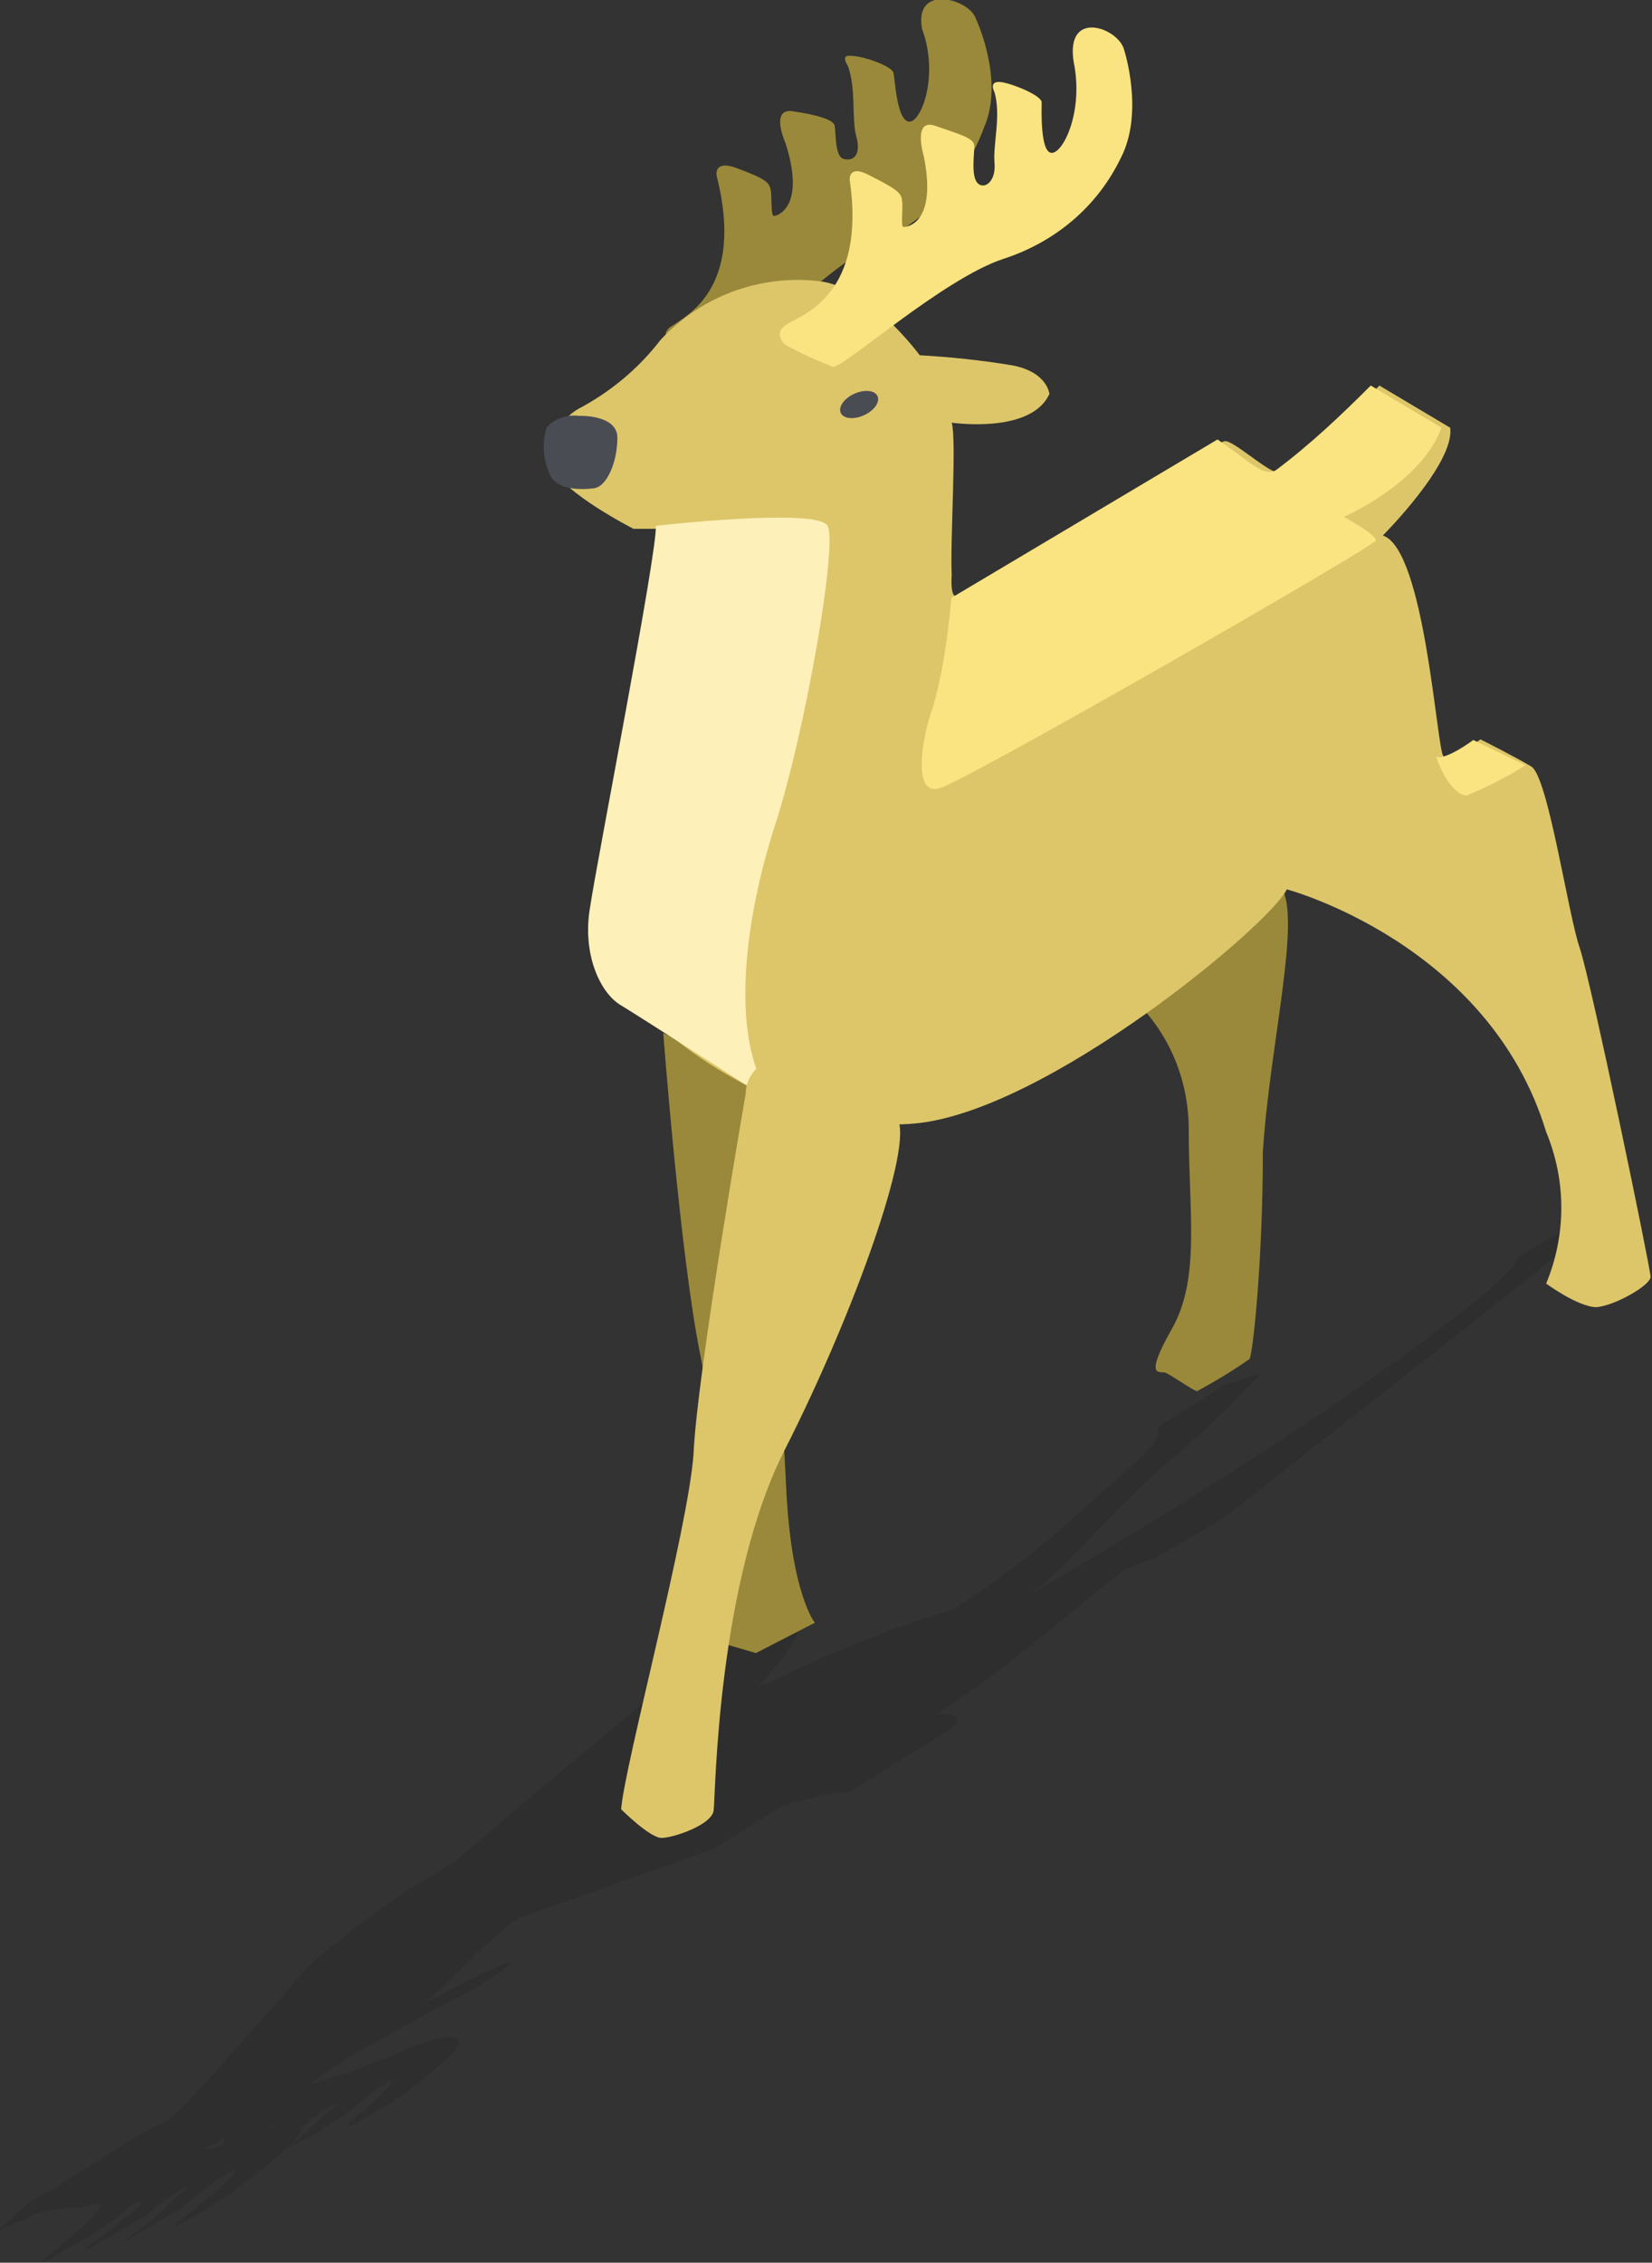 
<svg id="smallDeer" xmlns="http://www.w3.org/2000/svg" viewBox="0 0 98.1 134.3">
<rect x="0" y="0" width="98.1" height="134.3" fill="#333333" stroke="none"/>
<style type="text/css">
.st0{opacity:0.1;}
.st1{fill:#020202;}
.st2{fill:#9A893A;}
.st3{fill:#DDC66A;}
.st4{fill:#FEF0B9;}
.st5{fill:#4A4C54;}
.st6{fill:#FAE481;}
</style>
<g transform="translate(163.351 41.518)">
<g transform="translate(0 71.13)" class="st0">
<path id="Path_49025" class="st1" d="M-81.8-29.5c-1.9,1.4-7.7,6.1-9,7c-1.3,0.8-4.1,2.4-4.1,2.4c-0.6,0.2-1.2,0.4-1.8,0.7
c-0.6,0.4-7.8,6.6-11.1,8.5c0,0,2.3-0.2,0.7,1l-5.8,3.6h-0.2c-1,0.1-1.9,0.3-2.9,0.6c-0.2,0-0.4,0.1-0.6,0.2h-0.2
c-1.2,0.7-3.7,2.3-4,2.5c-0.2,0.1-6.6,2.4-9.8,3.5l-1.9,0.7c-0.4,0.2-0.8,0.5-1.1,0.8c-1,0.8-3.7,3.6-4.6,4.3c0,0,5.3-2.9,5.2-2.4
c-1,0.8-2.1,1.5-3.2,2c-2.4,1.3-6.2,3.4-6.2,3.4s-1.1,0.7-2.6,1.8c1.6-0.5,3.2-1,4.8-1.7c3.1-1.4,4-1.3,4.1-0.8s-3.2,3-3.2,3
c-1,0.7-5,3.1-2.8,1.3s2.4-2.4,1.6-1.9s-2,1.7-2.3,1.8c-1,0.7-2.1,1.4-3.2,1.9c-0.7,0.5,0-0.1,0-0.1c1.2-1,1.7-1.6,2.3-2
c0.7-0.6,0.4-0.5-0.4,0c-0.5,0.3-1,0.7-1.4,1.2c0,0.1,0,0.1-0.1,0.2c-0.2,0.7-4,3.5-4,3.5c-1.1,0.8-5,3.1-2.5,1.2
c2.5-1.9,3.1-2.8,2.3-2.4c-1,0.6-1.8,1.3-2.6,2c-0.2,0.2-2.5,1.4-3.2,1.9c-0.7,0.4,0.1-0.2,0.1-0.2c1-0.7,1.9-1.5,2.8-2.4
c0.8-0.6,0.6-0.6-0.2-0.1c-0.6,0.4-1.2,0.8-1.7,1.3c-0.4,0.2-1.3,0.8-3.1,1.8c-1.7,1,0.5-0.6,0.5-0.6c3.5-2.6,1.9-1.9,1.7-1.8
s-0.8,0.7-1.2,1c-0.9,0.6-1.8,1.2-2.8,1.7c-1.9,1.2-1.2,0.5-1.2,0.5c3.8-3,3.6-3.4,2.9-3.2c-0.2,0.1-0.6,0.1-0.7,0.2h-0.5
c-1,0-2,0.2-2.9,0.7c-0.1,0.1-0.2,0.1-0.4,0.1c-0.3,0.2-0.7,0.4-1.1,0.5c0.6-0.6,1.2-1.1,1.8-1.6c0.5-0.3,0.9-0.6,1.4-0.8
c2-1.3,5.4-3.4,5.4-3.4l1.6-0.8l0.8-0.8c1.9-2,6.5-7.2,7.3-8.2c1.7-1.5,3.4-2.8,5.3-4.1c0.5-0.4,1.8-1.1,3.5-2.2
c0.5-0.4,8.3-7.1,12.7-10.6c0.4-0.2,0.6-0.5,1-0.7c0.7-0.8,1.4-1.4,1.9-1.9c2.2-2.2,8.2-3.2,2.3,2.9c0.2-0.1,0.4-0.2,0.6-0.2
c3.6-1.8,7.3-3.3,11-4.4c2.4-1.5,4.6-3.2,6.7-5c2.6-2.4,5.6-4.8,5.5-5.4c-0.1-0.6,0.6-0.8,1.2-1.2s2.4-1.4,2.6-1.7
c0.4-0.1,2.2-0.7,2.3-0.7c-1.8,1.9-3.7,3.8-5.8,5.5c-3.5,3.1-5.6,5.9-7.9,7.6c0,0,14.5-8.3,24.1-15.6c4.9-3.6,4.9-4.4,4.9-4.4
s2.9-1.8,4-2.4c0.8-0.4,1.6-0.7,2.4-1C-66.9-41.3-79.9-31-81.8-29.5z M-146.9,13.6c0-0.1-0.5,0.1-0.6,0.2
C-147.3,13.7-147.1,13.7-146.9,13.6L-146.9,13.6z M-150.1,14.7c0.1-0.2,0.1-0.2,0-0.4c-0.3,0.2-0.7,0.4-1.1,0.6
C-150.8,14.9-150.4,14.8-150.1,14.7L-150.1,14.7z"/>
</g>
<g transform="translate(39.635 61.299)">
<path class="st2" d="M-158-38.9l-5.6-2.6c0,0,1,13.2,2.2,19.1c1.2,5.9,1.6,17.2,1.6,17.2l1.7,0.5l3.5-1.8c0,0-1.4-1.7-1.7-8
C-156.6-21.1-158-38.9-158-38.9z"/>
</g>
<g transform="translate(39.803)">
<path class="st2" d="M-145.2-40.4c0,0,1.7,3.6,0.5,6.4c-1.1,3-3.3,5.5-6.2,6.8c-3.5,1.7-8.8,7.4-9.4,7.4c-1-0.3-1.9-0.6-2.9-1
c-0.4-0.2-0.5-0.6-0.4-1c0.1-0.2,0.2-0.3,0.4-0.4c0.8-0.6,4.3-2.2,2.6-8.9c0,0-0.2-1,1.3-0.4c1.6,0.6,1.8,0.8,1.9,1.2
s0,1.6,0.2,1.6s1.9-0.5,0.7-4.3c0,0-1-2.2,0.5-1.9c1.4,0.2,2.3,0.5,2.4,0.8c0.1,0.4,0,1.8,0.5,2c0.6,0.2,1.1-0.2,0.8-1.3
s0-2.8-0.5-4.2c0,0-0.5-0.7,0.2-0.6c0.7,0,2.4,0.6,2.5,1s0.2,3,1,2.9c0.7-0.1,1.7-2.8,0.7-5.5C-148.9-42.5-145.6-41.6-145.2-40.4z
"/>
</g>
<g transform="translate(67.74 52.652)">
<path class="st2" d="M-155-41.5c0,0-7,6.5-8.6,6.8c2,2,3.1,4.7,3.1,7.6c0,4.9,0.7,8.8-1,11.8s-0.7,2.5-0.4,2.6s1.7,1.1,1.9,1.1
c1.1-0.6,2.1-1.2,3.1-1.9c0.2-0.2,0.8-5.8,0.8-12.3C-155.7-32.1-153.8-39.6-155-41.5z"/>
</g>
<g transform="translate(33.064 16.668)">
<path class="st3" d="M-139.9-33.1c0,0,4.7,0.7,5.8-1.7c0,0-0.1-1.3-2.2-1.7c-1.8-0.3-3.7-0.5-5.5-0.6c0,0-3-4.1-6-4.4
c-3.5-0.4-7,0.9-9.4,3.5c-1.3,1.7-3,3.1-4.9,4.1c-1.2,0.7-1.7,2.1-1.4,3.5c0.4,1.4,4.7,3.6,4.7,3.6h1.6c0,0-1.3,12.1-2,15.5
s-0.2,8.9,2.4,14.4c0,0,6.8,6.1,14.7,5.4C-134.3,7.8-121-3.3-120-5.4c0,0,12,3.2,15.4,14.4c1.2,2.9,1.2,6.1,0,9c0,0,1.9,1.4,3,1.4
c1.1-0.1,3.2-1.3,3.2-1.8s-3.5-17.4-4.2-19.5c-0.7-2-1.9-10.3-2.9-10.8c-1-0.6-3-1.6-3-1.6s-1.8,1.3-2.2,1
c-0.4-0.4-1.1-12.3-3.6-13.1c0,0,4.3-4.3,4-6.4l-4.2-2.5c0,0-5.2,5.2-5.9,5.2s-2.8-2-3.3-1.9c-0.4,0-15.5,9.1-15.7,9.1
c-0.1,0-0.6,0.6-0.5-1.2C-140-26-139.6-32.1-139.9-33.1z"/>
</g>
<g transform="translate(35.195 30.793)">
<path id="Path_49030" class="st4" d="M-159.6-41.1c0,0,9.6-1.1,10.2,0s-1.3,12.1-3.1,17.7c-1.8,5.5-2.9,13.1,0,16.6
c0,0-7.8-5-9.1-5.8c-1.3-0.7-2.4-3.1-1.9-5.9C-163.1-21.2-159.5-39.6-159.6-41.1z"/>
</g>
<g transform="translate(37.233 63.27)">
<path id="Path_49031" class="st3" d="M-163.7,2.6c0,0,1.7,1.7,2.4,1.7s3.1-0.8,3.1-1.7c0.1-0.8,0.2-13.6,4.3-21.5
c4-7.9,7.6-17.9,6.6-19.5s-7.4-3.6-8.2-3.1c-0.5,0.4-0.8,1-0.8,1.6c0,0-2.9,16.7-3.1,21.4C-159.7-14.1-163.5,0-163.7,2.6z"/>
</g>
<g transform="translate(32.511 24.665)">
<path class="st5" d="M-161.5-41.5c0,0,2.3-0.1,2.3,1.3s-0.6,2.9-1.4,3s-2.2,0.1-2.6-0.8c-0.4-0.9-0.5-1.8-0.2-2.8
C-163-41.3-162.2-41.6-161.5-41.5z"/>
</g>
<g transform="translate(49.877 22.7)">

<ellipse transform="matrix(0.414 0.91 -0.91 0.414 -131.733 124.078)" class="st5" cx="-162.2" cy="-40.3" rx="0.7" ry="1.2"/>
</g>
<g transform="translate(55.048 22.866)">
<path id="Path_49033" class="st6" d="M-161.9-28.9c-0.2,2.2-0.5,4.4-1.1,6.5c-0.6,1.6-1.3,5.3,0.4,4.8
c1.7-0.5,25.9-14.4,25.9-14.7c0-0.4-1.9-1.4-1.9-1.4s4.6-2,5.8-5.3l-4.2-2.5c-1.8,1.8-3.6,3.5-5.6,5c-0.7,0.5-1.6-0.5-3.5-1.8
L-161.9-28.9z"/>
</g>
<g transform="translate(85.636 44.004)">
<path id="Path_49034" class="st6" d="M-158.4-40.1c-1.1,0.7-2.3,1.3-3.5,1.8c-0.5,0-1.3-0.8-1.8-2.3c0.6,0.2,2.2-1,2.2-1
L-158.4-40.1z"/>
</g>
<g transform="translate(46.606 1.656)">
<path id="Path_49035" class="st6" d="M-143.2-40.2c0,0,1.2,3.7-0.2,6.4c-1.4,2.9-3.9,5-7,6c-3.6,1.2-9.5,6.5-10.1,6.4
c-1-0.4-1.9-0.8-2.8-1.3c-0.3-0.2-0.5-0.7-0.2-1c0.1-0.1,0.2-0.2,0.4-0.3c0.8-0.5,4.6-1.7,3.6-8.5c0,0-0.1-1,1.3-0.2
c1.4,0.7,1.8,1,1.8,1.4c0.1,0.4-0.1,1.6,0.1,1.6s2-0.2,1.2-4.2c0,0-0.7-2.3,0.7-1.8s2.3,0.7,2.3,1.2s-0.2,1.8,0.2,2.2
s1.1-0.1,1-1.2s0.4-2.8,0-4.2c0,0-0.4-0.7,0.4-0.6c0.7,0.1,2.4,0.8,2.4,1.2s-0.1,3,0.6,3s1.9-2.5,1.3-5.4
C-146.7-42.7-143.5-41.5-143.2-40.2z"/>
</g>
</g>
</svg>
